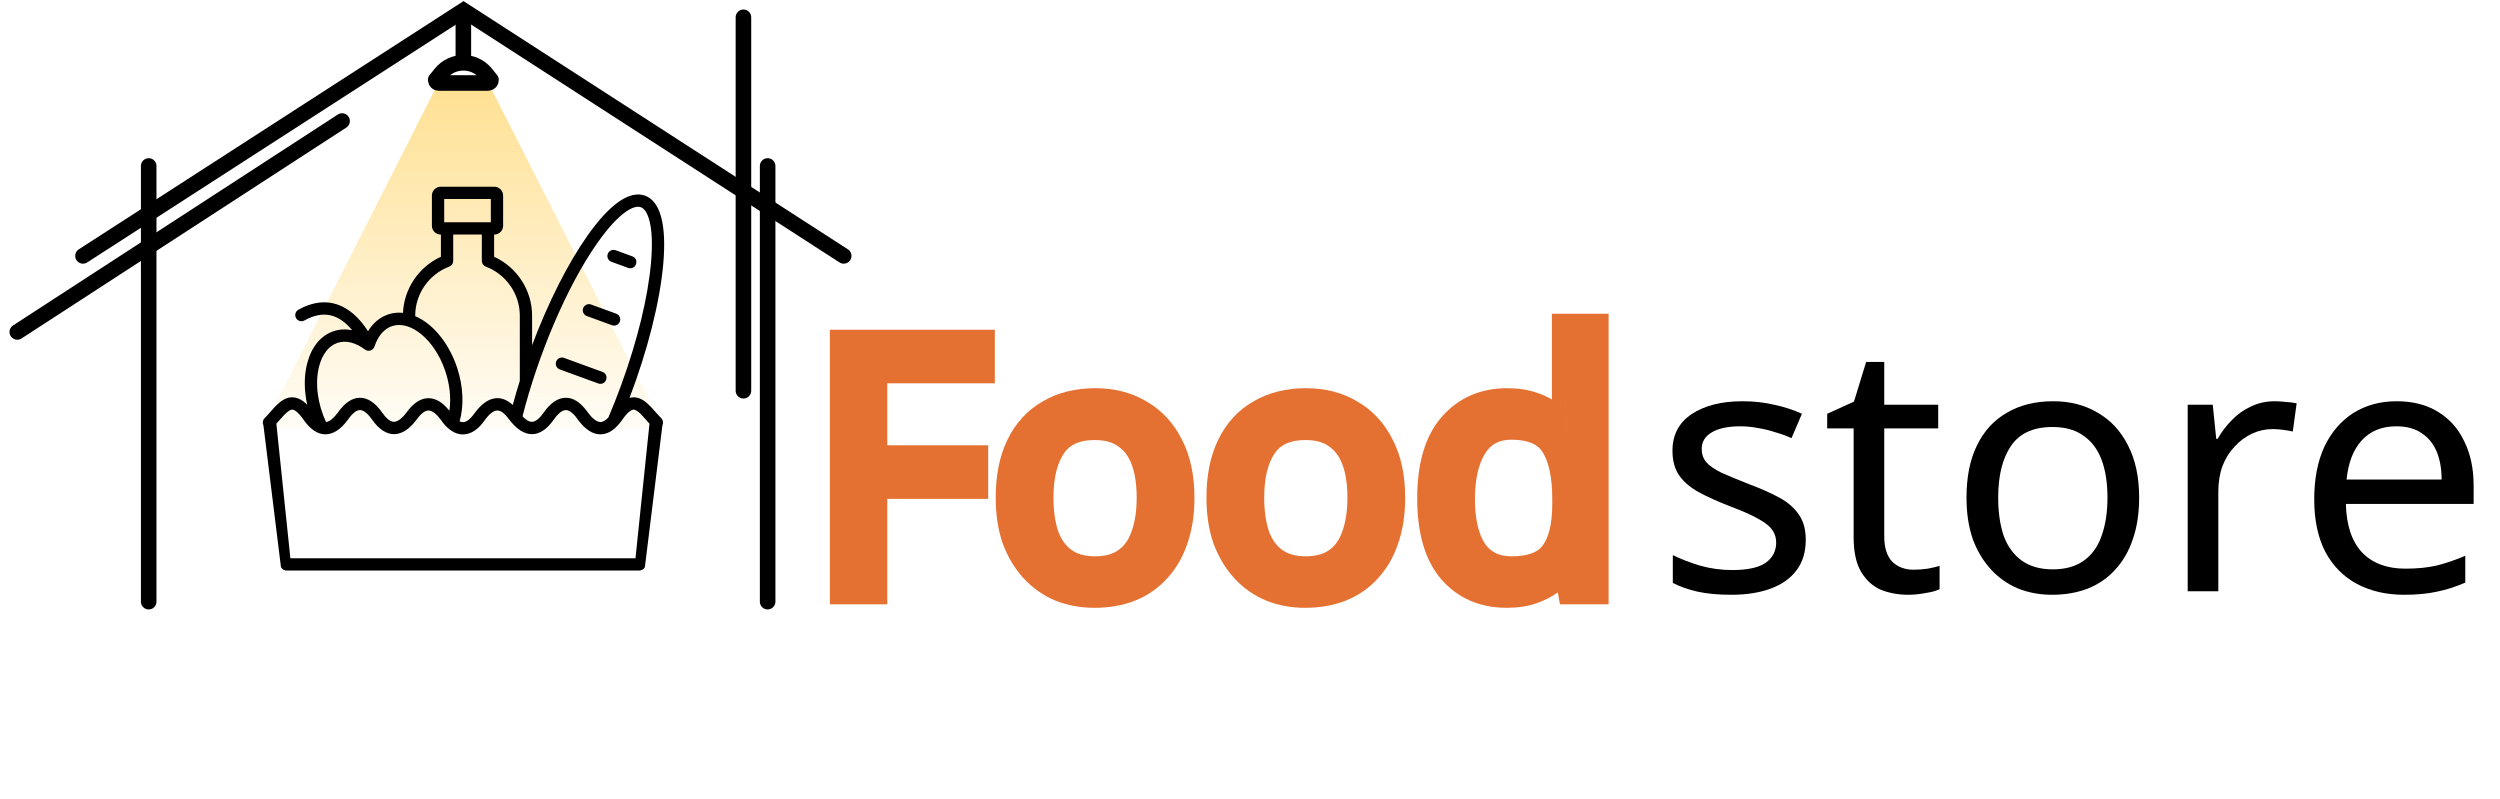 <svg width="241" height="77" viewBox="0 0 241 77" fill="none" xmlns="http://www.w3.org/2000/svg">
<path d="M14.334 58V16" stroke="black" stroke-width="1.5" stroke-linecap="round"/>
<path d="M74 58V16" stroke="black" stroke-width="1.5" stroke-linecap="round"/>
<path d="M71.667 37.667L71.667 1.667" stroke="black" stroke-width="1.5" stroke-linecap="round"/>
<path d="M81.333 24.667L44.684 1L8 24.667" stroke="black" stroke-width="1.5" stroke-linecap="round"/>
<path d="M1.666 32L32.977 11.667" stroke="black" stroke-width="1.5" stroke-linecap="round"/>
<path d="M42.335 7.849C42.392 7.737 42.507 7.667 42.632 7.667H46.703C46.828 7.667 46.943 7.737 47 7.849L63.755 40.849C63.867 41.071 63.706 41.333 63.458 41.333H25.877C25.628 41.333 25.467 41.071 25.58 40.849L42.335 7.849Z" fill="url(#paint0_linear_48_42)"/>
<path d="M44.667 6.053V1.167M42.292 8H47.042C47.203 8 47.333 7.868 47.333 7.705C47.333 7.702 47.332 7.699 47.33 7.697L46.845 7.097C45.719 5.706 43.614 5.706 42.488 7.097L42.003 7.697C42.001 7.699 42 7.702 42 7.705C42 7.868 42.13 8 42.292 8Z" stroke="black" stroke-width="1.5"/>
<path fill-rule="evenodd" clip-rule="evenodd" d="M53.614 34.854C53.726 34.546 54.067 34.388 54.374 34.5L58.078 35.852C58.699 36.079 58.531 37.002 57.875 37.002C57.807 37.002 57.739 36.99 57.672 36.966L53.967 35.614C53.66 35.502 53.502 35.161 53.614 34.854ZM56.217 29.708C56.329 29.4 56.67 29.242 56.977 29.354L59.403 30.239C60.023 30.466 59.856 31.389 59.199 31.389C59.132 31.389 59.063 31.378 58.996 31.353L56.571 30.468C56.263 30.355 56.105 30.015 56.217 29.708ZM58.589 24.478C58.701 24.17 59.041 24.011 59.349 24.124L60.958 24.711C61.58 24.938 61.411 25.861 60.755 25.861C60.687 25.861 60.619 25.849 60.552 25.825L58.942 25.237C58.635 25.125 58.476 24.785 58.589 24.478ZM61.068 39.488C61.488 39.463 62.172 40.368 62.61 40.844L61.261 53.814H27.991L26.641 40.844C27.076 40.373 27.765 39.465 28.183 39.488C28.34 39.497 28.688 39.634 29.257 40.453C29.898 41.382 30.601 41.859 31.345 41.87C32.101 41.881 32.837 41.41 33.529 40.468C33.828 40.044 34.267 39.53 34.703 39.53C35.132 39.53 35.576 40.035 35.872 40.455C37.184 42.331 38.777 42.3 40.139 40.475C40.44 40.071 40.855 39.57 41.307 39.57C41.73 39.57 42.169 40.032 42.47 40.434C43.768 42.365 45.483 42.362 46.781 40.435C47.082 40.032 47.521 39.57 47.944 39.57C48.406 39.57 48.808 40.077 49.112 40.475C50.51 42.3 52.065 42.334 53.377 40.458C53.673 40.035 54.121 39.53 54.549 39.53C54.972 39.531 55.438 40.046 55.721 40.469C56.414 41.41 57.149 41.886 57.905 41.87C58.65 41.859 59.353 41.383 59.993 40.455C60.563 39.634 60.911 39.497 61.068 39.488ZM30.762 35.315C30.336 36.953 30.632 38.981 31.427 40.681C31.843 40.642 32.274 40.173 32.57 39.771C33.233 38.826 33.949 38.345 34.7 38.345C35.45 38.344 36.179 38.824 36.844 39.776C37.123 40.178 37.543 40.657 37.964 40.665C38.4 40.67 38.88 40.183 39.188 39.765C39.842 38.854 40.55 38.39 41.294 38.385C42.002 38.382 42.678 38.786 43.32 39.596C43.717 37.045 42.57 33.812 40.587 32.202C39.635 31.429 38.646 31.156 37.802 31.434C37.038 31.684 36.434 32.385 36.101 33.406C35.97 33.794 35.509 33.937 35.181 33.696C34.278 33.017 33.344 32.787 32.55 33.047C31.706 33.324 31.071 34.13 30.762 35.315ZM40.028 30.421V30.479C41.94 31.299 43.378 33.351 44.074 35.471C44.661 37.259 44.739 39.104 44.307 40.616C44.935 40.928 45.451 40.24 45.803 39.763C46.853 38.34 48.165 37.878 49.43 39.038C49.637 38.271 49.863 37.495 50.109 36.713V30.421C50.109 28.337 48.792 26.44 46.831 25.702C46.6 25.615 46.447 25.394 46.447 25.147V22.612H43.69V25.147C43.69 25.394 43.537 25.615 43.306 25.702C41.345 26.441 40.028 28.337 40.028 30.421ZM42.821 19.186H47.316V21.427H42.821V19.186ZM57.6 23.401C54.571 27.698 51.827 34.383 50.37 40.131C50.646 40.425 50.972 40.672 51.287 40.665C51.708 40.657 52.127 40.178 52.405 39.778C53.075 38.827 53.795 38.345 54.548 38.345C55.321 38.345 56.001 38.825 56.681 39.771C56.984 40.193 57.456 40.688 57.888 40.684C58.152 40.68 58.418 40.487 58.649 40.243C59.078 39.237 59.491 38.194 59.876 37.139C61.449 32.829 62.474 28.619 62.761 25.284C63.067 21.747 62.452 20.223 61.775 19.975C61.098 19.728 59.646 20.498 57.6 23.401ZM63.943 25.386C64.265 21.656 63.656 19.4 62.182 18.862C60.708 18.324 58.788 19.657 56.631 22.718C54.741 25.398 52.858 29.13 51.294 33.278V30.421C51.294 27.985 49.839 25.757 47.633 24.752V22.612C48.124 22.612 48.501 22.233 48.501 21.761V18.851C48.501 18.382 48.119 18 47.65 18H42.486C42.017 18 41.635 18.382 41.635 18.851V21.761C41.635 22.233 42.012 22.612 42.503 22.612V24.752C40.376 25.721 38.947 27.827 38.848 30.161C37.451 30.015 36.23 30.69 35.478 31.928C33.805 29.332 31.484 28.338 28.766 29.857C28.48 30.017 28.378 30.378 28.538 30.664C28.698 30.95 29.059 31.051 29.345 30.892C31.172 29.872 32.666 30.275 33.946 31.832C33.342 31.709 32.744 31.736 32.18 31.921C30.939 32.328 30.028 33.427 29.615 35.016C29.299 36.227 29.303 37.619 29.616 39.021C29.164 38.562 28.719 38.331 28.25 38.304C27.064 38.236 26.312 39.528 25.513 40.305C25.331 40.482 25.282 40.758 25.393 40.987L27.084 54.665C27.183 54.87 27.391 55 27.618 55H61.633C61.86 55 62.068 54.87 62.167 54.665L63.858 40.987C63.969 40.758 63.92 40.482 63.738 40.305C62.866 39.457 62.044 38.003 60.688 38.355C62.423 33.799 63.623 29.097 63.943 25.386Z" fill="black"/>
<path fill-rule="evenodd" clip-rule="evenodd" d="M136.618 48.041C136.618 51.284 137.32 53.955 138.934 55.839L138.94 55.845C140.545 57.691 142.695 58.593 145.257 58.593C146.299 58.593 147.262 58.457 148.121 58.153C148.88 57.892 149.568 57.544 150.171 57.101L150.38 58.257H155.07V30.243H149.603V38.508C149.151 38.243 148.663 38.028 148.143 37.858C147.287 37.558 146.328 37.423 145.29 37.423C142.716 37.423 140.556 38.356 138.935 40.243L138.934 40.244C137.32 42.128 136.618 44.799 136.618 48.041ZM151.061 41.331C151.058 41.288 151.054 41.242 151.05 41.193C151.026 40.915 150.985 40.542 150.929 40.074L150.927 40.056C150.911 39.847 150.898 39.655 150.888 39.478C150.869 39.161 150.86 38.896 150.86 38.68C150.86 39.016 150.883 39.474 150.927 40.056C150.994 40.615 151.039 41.04 151.061 41.331ZM145.727 53.629C144.476 53.629 143.687 53.198 143.148 52.408C142.556 51.508 142.186 50.122 142.186 48.109C142.186 46.123 142.554 44.694 143.168 43.71C143.728 42.825 144.51 42.387 145.693 42.387C147.442 42.387 148.29 42.904 148.714 43.597L148.719 43.606C149.28 44.506 149.637 45.945 149.637 48.075V48.612C149.637 50.595 149.261 51.854 148.711 52.592L148.708 52.596C148.284 53.17 147.431 53.629 145.727 53.629Z" fill="#E47131"/>
<path fill-rule="evenodd" clip-rule="evenodd" d="M132.853 55.729C133.718 54.784 134.359 53.657 134.788 52.372C135.244 51.053 135.459 49.581 135.459 47.974C135.459 45.843 135.077 43.956 134.247 42.368C133.454 40.786 132.32 39.549 130.845 38.703C129.396 37.837 127.738 37.423 125.914 37.423C124.012 37.423 122.298 37.832 120.821 38.7C119.337 39.55 118.209 40.796 117.436 42.391C116.66 43.972 116.303 45.85 116.303 47.974C116.303 49.584 116.519 51.058 116.976 52.378L116.981 52.392L116.986 52.406C117.461 53.681 118.122 54.798 118.982 55.736C119.842 56.674 120.864 57.395 122.037 57.89L122.048 57.894L122.059 57.899C123.227 58.366 124.483 58.593 125.814 58.593C127.222 58.593 128.532 58.37 129.728 57.902L129.741 57.897C130.959 57.405 132.003 56.683 132.853 55.729ZM121.87 47.974C121.87 49.273 122.035 50.356 122.335 51.244C122.64 52.063 123.079 52.634 123.625 53.025C124.146 53.396 124.868 53.629 125.881 53.629C126.894 53.629 127.616 53.396 128.136 53.025C128.68 52.636 129.107 52.069 129.391 51.252L129.393 51.245L129.396 51.238C129.716 50.354 129.892 49.274 129.892 47.974C129.892 46.647 129.714 45.588 129.402 44.761C129.1 43.962 128.666 43.411 128.123 43.039L128.106 43.027L128.089 43.015C127.601 42.657 126.891 42.42 125.847 42.42C124.31 42.42 123.425 42.907 122.892 43.686C122.259 44.609 121.87 45.994 121.87 47.974Z" fill="#E47131"/>
<path fill-rule="evenodd" clip-rule="evenodd" d="M112.538 55.729C111.688 56.683 110.644 57.405 109.425 57.897L109.412 57.902C108.217 58.37 106.906 58.593 105.498 58.593C104.168 58.593 102.912 58.366 101.743 57.899L101.732 57.894L101.721 57.89C100.548 57.395 99.527 56.674 98.666 55.736C97.807 54.798 97.145 53.681 96.67 52.406L96.665 52.392L96.66 52.378C96.203 51.058 95.987 49.584 95.987 47.974C95.987 45.85 96.344 43.971 97.121 42.39C97.894 40.796 99.022 39.55 100.506 38.7C101.983 37.832 103.697 37.423 105.599 37.423C107.423 37.423 109.08 37.837 110.529 38.703C112.004 39.549 113.138 40.786 113.932 42.368C114.762 43.956 115.144 45.843 115.144 47.974C115.144 49.581 114.928 51.053 114.473 52.372C114.044 53.657 113.402 54.784 112.538 55.729ZM102.019 51.245C101.719 50.356 101.555 49.273 101.555 47.974C101.555 45.994 101.943 44.609 102.576 43.686C103.11 42.907 103.994 42.42 105.532 42.42C106.575 42.42 107.286 42.657 107.773 43.015L107.79 43.027L107.807 43.039C108.351 43.411 108.785 43.962 109.087 44.761C109.399 45.588 109.576 46.647 109.576 47.974C109.576 49.274 109.4 50.354 109.081 51.238L109.078 51.245L109.075 51.252C108.791 52.069 108.365 52.636 107.821 53.025C107.3 53.396 106.579 53.629 105.565 53.629C104.552 53.629 103.831 53.396 103.31 53.025C102.763 52.634 102.325 52.063 102.019 51.245Z" fill="#E47131"/>
<path fill-rule="evenodd" clip-rule="evenodd" d="M95.9 36.951H85.532V42.926H95.262V48.091H85.532V58.257H79.998V31.786H95.9V36.951Z" fill="#E47131"/>
<path d="M231.043 38.68C232.586 38.68 233.906 39.016 235.002 39.687C236.12 40.358 236.97 41.309 237.552 42.539C238.156 43.747 238.458 45.167 238.458 46.8V48.578H226.144C226.189 50.614 226.703 52.168 227.688 53.242C228.694 54.293 230.092 54.819 231.882 54.819C233.022 54.819 234.029 54.718 234.901 54.517C235.796 54.293 236.713 53.98 237.653 53.578V56.161C236.736 56.564 235.83 56.855 234.935 57.034C234.04 57.235 232.978 57.336 231.747 57.336C230.047 57.336 228.538 56.989 227.218 56.295C225.92 55.602 224.903 54.573 224.165 53.209C223.449 51.822 223.091 50.133 223.091 48.142C223.091 46.174 223.415 44.485 224.064 43.076C224.735 41.666 225.663 40.582 226.849 39.821C228.057 39.061 229.455 38.68 231.043 38.68ZM231.009 41.096C229.6 41.096 228.482 41.555 227.654 42.472C226.849 43.367 226.368 44.619 226.211 46.23H235.371C235.371 45.201 235.214 44.306 234.901 43.545C234.588 42.785 234.107 42.192 233.459 41.767C232.832 41.32 232.016 41.096 231.009 41.096Z" fill="black"/>
<path d="M219.282 38.68C219.617 38.68 219.975 38.703 220.355 38.747C220.758 38.77 221.105 38.815 221.396 38.882L221.026 41.599C220.736 41.532 220.411 41.476 220.053 41.432C219.718 41.387 219.394 41.364 219.08 41.364C218.387 41.364 217.727 41.51 217.101 41.801C216.474 42.092 215.915 42.505 215.423 43.042C214.931 43.557 214.54 44.183 214.249 44.921C213.98 45.659 213.846 46.487 213.846 47.404V57H210.894V39.016H213.309L213.645 42.304H213.779C214.159 41.633 214.618 41.029 215.155 40.492C215.692 39.933 216.307 39.497 217 39.184C217.694 38.848 218.454 38.68 219.282 38.68Z" fill="black"/>
<path d="M206.213 47.974C206.213 49.473 206.012 50.804 205.609 51.967C205.229 53.108 204.67 54.081 203.932 54.886C203.216 55.691 202.332 56.307 201.281 56.732C200.252 57.134 199.1 57.336 197.825 57.336C196.64 57.336 195.544 57.134 194.537 56.732C193.53 56.307 192.658 55.691 191.92 54.886C191.182 54.081 190.6 53.108 190.175 51.967C189.773 50.804 189.571 49.473 189.571 47.974C189.571 45.984 189.907 44.306 190.578 42.941C191.249 41.555 192.211 40.503 193.463 39.788C194.716 39.049 196.204 38.68 197.926 38.68C199.559 38.68 200.99 39.049 202.221 39.788C203.473 40.503 204.446 41.555 205.14 42.941C205.855 44.306 206.213 45.984 206.213 47.974ZM192.625 47.974C192.625 49.384 192.804 50.614 193.161 51.665C193.542 52.694 194.123 53.488 194.906 54.047C195.689 54.607 196.684 54.886 197.892 54.886C199.1 54.886 200.096 54.607 200.879 54.047C201.661 53.488 202.232 52.694 202.59 51.665C202.97 50.614 203.16 49.384 203.16 47.974C203.16 46.543 202.97 45.324 202.59 44.317C202.209 43.311 201.628 42.539 200.845 42.002C200.084 41.443 199.089 41.163 197.859 41.163C196.025 41.163 194.694 41.767 193.866 42.975C193.038 44.183 192.625 45.849 192.625 47.974Z" fill="black"/>
<path d="M184.461 54.92C184.908 54.92 185.367 54.886 185.836 54.819C186.306 54.73 186.686 54.64 186.977 54.551V56.799C186.664 56.955 186.217 57.078 185.635 57.168C185.053 57.28 184.494 57.336 183.957 57.336C183.018 57.336 182.146 57.179 181.34 56.866C180.557 56.53 179.92 55.96 179.428 55.155C178.936 54.349 178.69 53.22 178.69 51.766V41.297H176.14V39.888L178.723 38.714L179.898 34.889H181.642V39.016H186.843V41.297H181.642V51.699C181.642 52.795 181.9 53.611 182.414 54.148C182.951 54.663 183.633 54.92 184.461 54.92Z" fill="black"/>
<path d="M174.076 52.034C174.076 53.197 173.785 54.17 173.204 54.953C172.622 55.736 171.795 56.329 170.721 56.732C169.647 57.134 168.372 57.336 166.896 57.336C165.643 57.336 164.558 57.235 163.641 57.034C162.747 56.832 161.953 56.553 161.259 56.195V53.511C161.975 53.868 162.836 54.204 163.843 54.517C164.872 54.808 165.912 54.953 166.963 54.953C168.462 54.953 169.547 54.718 170.218 54.249C170.889 53.757 171.224 53.108 171.224 52.303C171.224 51.855 171.101 51.453 170.855 51.095C170.609 50.737 170.162 50.379 169.513 50.021C168.887 49.663 167.981 49.261 166.795 48.813C165.632 48.366 164.637 47.918 163.809 47.471C162.982 47.024 162.344 46.487 161.897 45.861C161.449 45.234 161.226 44.429 161.226 43.445C161.226 41.924 161.841 40.749 163.071 39.922C164.324 39.094 165.956 38.68 167.97 38.68C169.066 38.68 170.083 38.792 171.023 39.016C171.985 39.217 172.88 39.508 173.707 39.888L172.701 42.237C172.208 42.013 171.683 41.823 171.124 41.666C170.587 41.487 170.039 41.353 169.48 41.264C168.92 41.152 168.35 41.096 167.768 41.096C166.56 41.096 165.632 41.297 164.983 41.7C164.357 42.08 164.044 42.606 164.044 43.277C164.044 43.769 164.189 44.194 164.48 44.552C164.771 44.888 165.252 45.223 165.923 45.559C166.616 45.872 167.533 46.252 168.674 46.699C169.815 47.124 170.788 47.56 171.593 48.008C172.399 48.455 173.014 49.003 173.439 49.652C173.864 50.278 174.076 51.072 174.076 52.034Z" fill="black"/>
<defs>
<linearGradient id="paint0_linear_48_42" x1="44.667" y1="7.667" x2="44.667" y2="41.333" gradientUnits="userSpaceOnUse">
<stop stop-color="#FFE091"/>
<stop offset="1" stop-color="#FFE091" stop-opacity="0.079"/>
</linearGradient>
</defs>
</svg>
